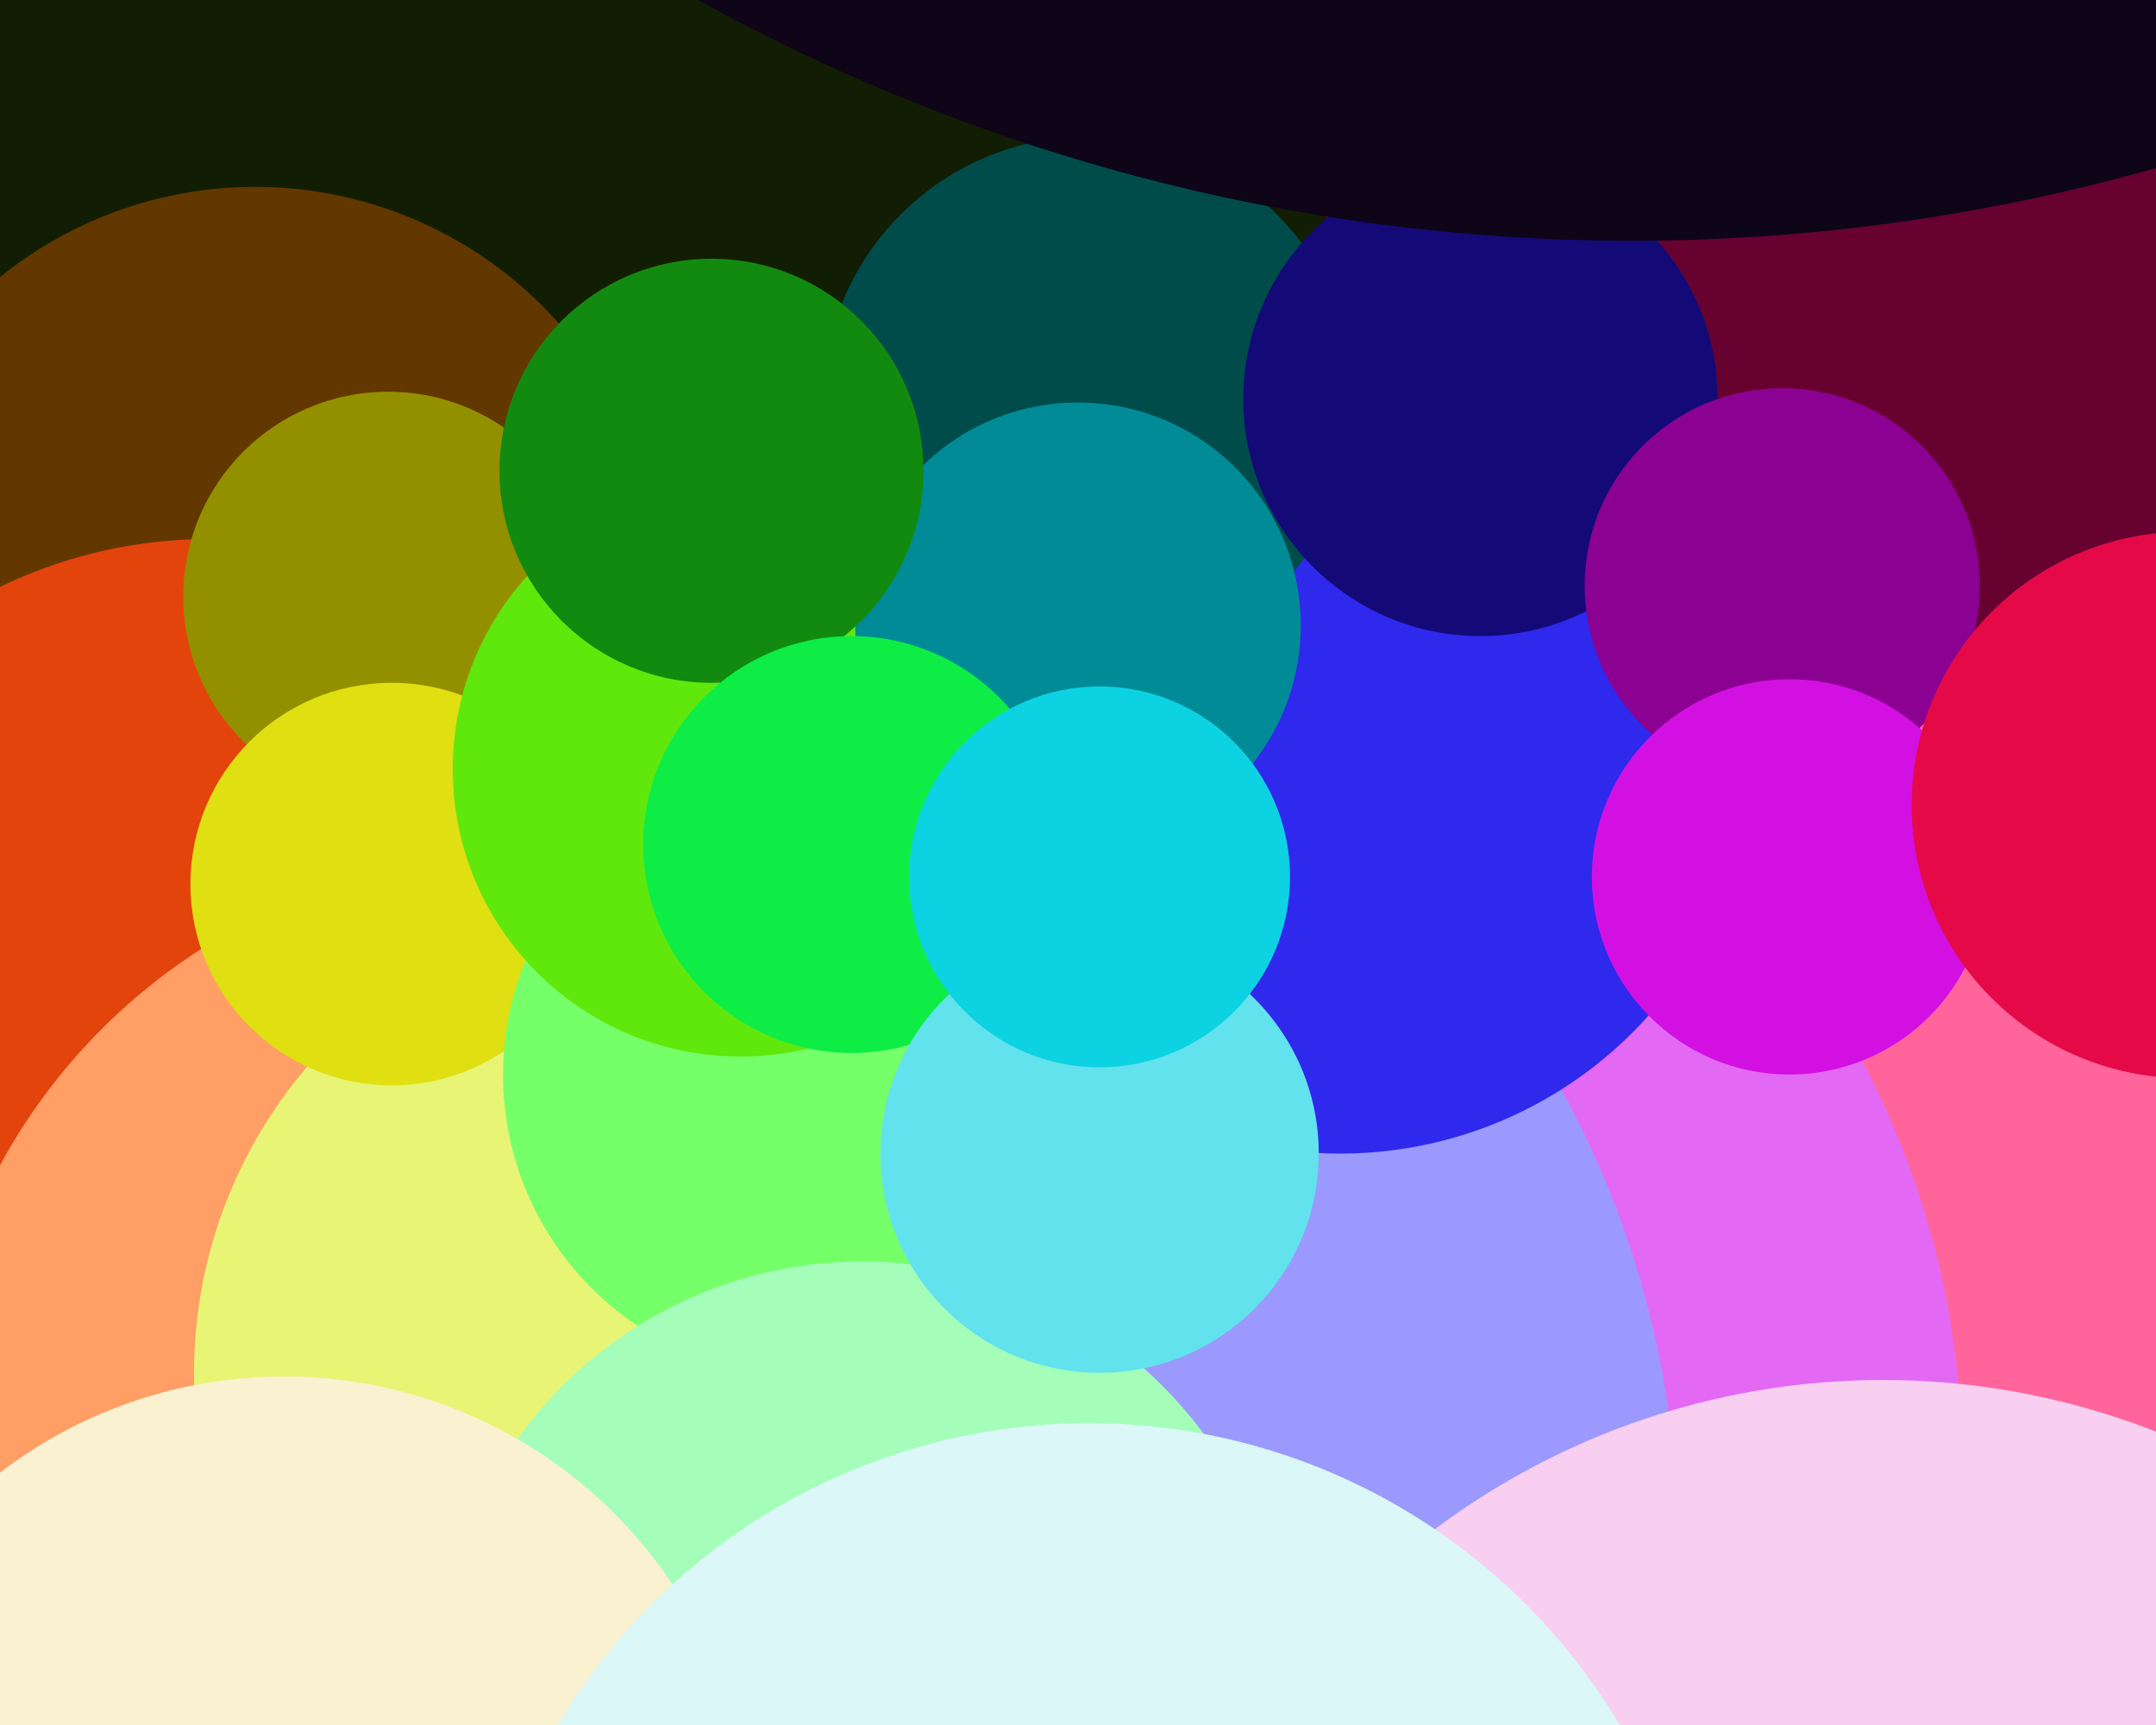 <svg xmlns="http://www.w3.org/2000/svg" width="600px" height="480px">
  <rect width="600" height="480" fill="rgb(255,101,155)"/>
  <circle cx="-233" cy="-332" r="741" fill="rgb(18,30,3)"/>
  <circle cx="307" cy="407" r="239" fill="rgb(227,105,245)"/>
  <circle cx="71" cy="165" r="113" fill="rgb(99,55,0)"/>
  <circle cx="203" cy="430" r="264" fill="rgb(155,153,254)"/>
  <circle cx="524" cy="592" r="208" fill="rgb(248,206,241)"/>
  <circle cx="58" cy="283" r="133" fill="rgb(227,68,11)"/>
  <circle cx="108" cy="166" r="57" fill="rgb(147,144,0)"/>
  <circle cx="746" cy="-271" r="502" fill="rgb(103,1,48)"/>
  <circle cx="145" cy="403" r="165" fill="rgb(255,158,101)"/>
  <circle cx="373" cy="206" r="115" fill="rgb(47,40,237)"/>
  <circle cx="185" cy="382" r="131" fill="rgb(232,244,115)"/>
  <circle cx="109" cy="246" r="56" fill="rgb(223,223,18)"/>
  <circle cx="303" cy="112" r="74" fill="rgb(0,76,75)"/>
  <circle cx="412" cy="111" r="66" fill="rgb(19,10,120)"/>
  <circle cx="224" cy="299" r="84" fill="rgb(117,255,104)"/>
  <circle cx="454" cy="-470" r="537" fill="rgb(14,5,25)"/>
  <circle cx="206" cy="214" r="80" fill="rgb(96,232,12)"/>
  <circle cx="300" cy="174" r="62" fill="rgb(0,139,151)"/>
  <circle cx="198" cy="131" r="59" fill="rgb(18,138,15)"/>
  <circle cx="237" cy="235" r="58" fill="rgb(13,237,70)"/>
  <circle cx="240" cy="469" r="118" fill="rgb(164,254,185)"/>
  <circle cx="496" cy="163" r="55" fill="rgb(139,1,146)"/>
  <circle cx="79" cy="513" r="130" fill="rgb(249,241,207)"/>
  <circle cx="306" cy="321" r="61" fill="rgb(98,226,237)"/>
  <circle cx="303" cy="568" r="172" fill="rgb(219,247,247)"/>
  <circle cx="306" cy="244" r="53" fill="rgb(13,210,226)"/>
  <circle cx="498" cy="244" r="55" fill="rgb(211,16,226)"/>
  <circle cx="608" cy="224" r="76" fill="rgb(229,9,72)"/>
</svg>
